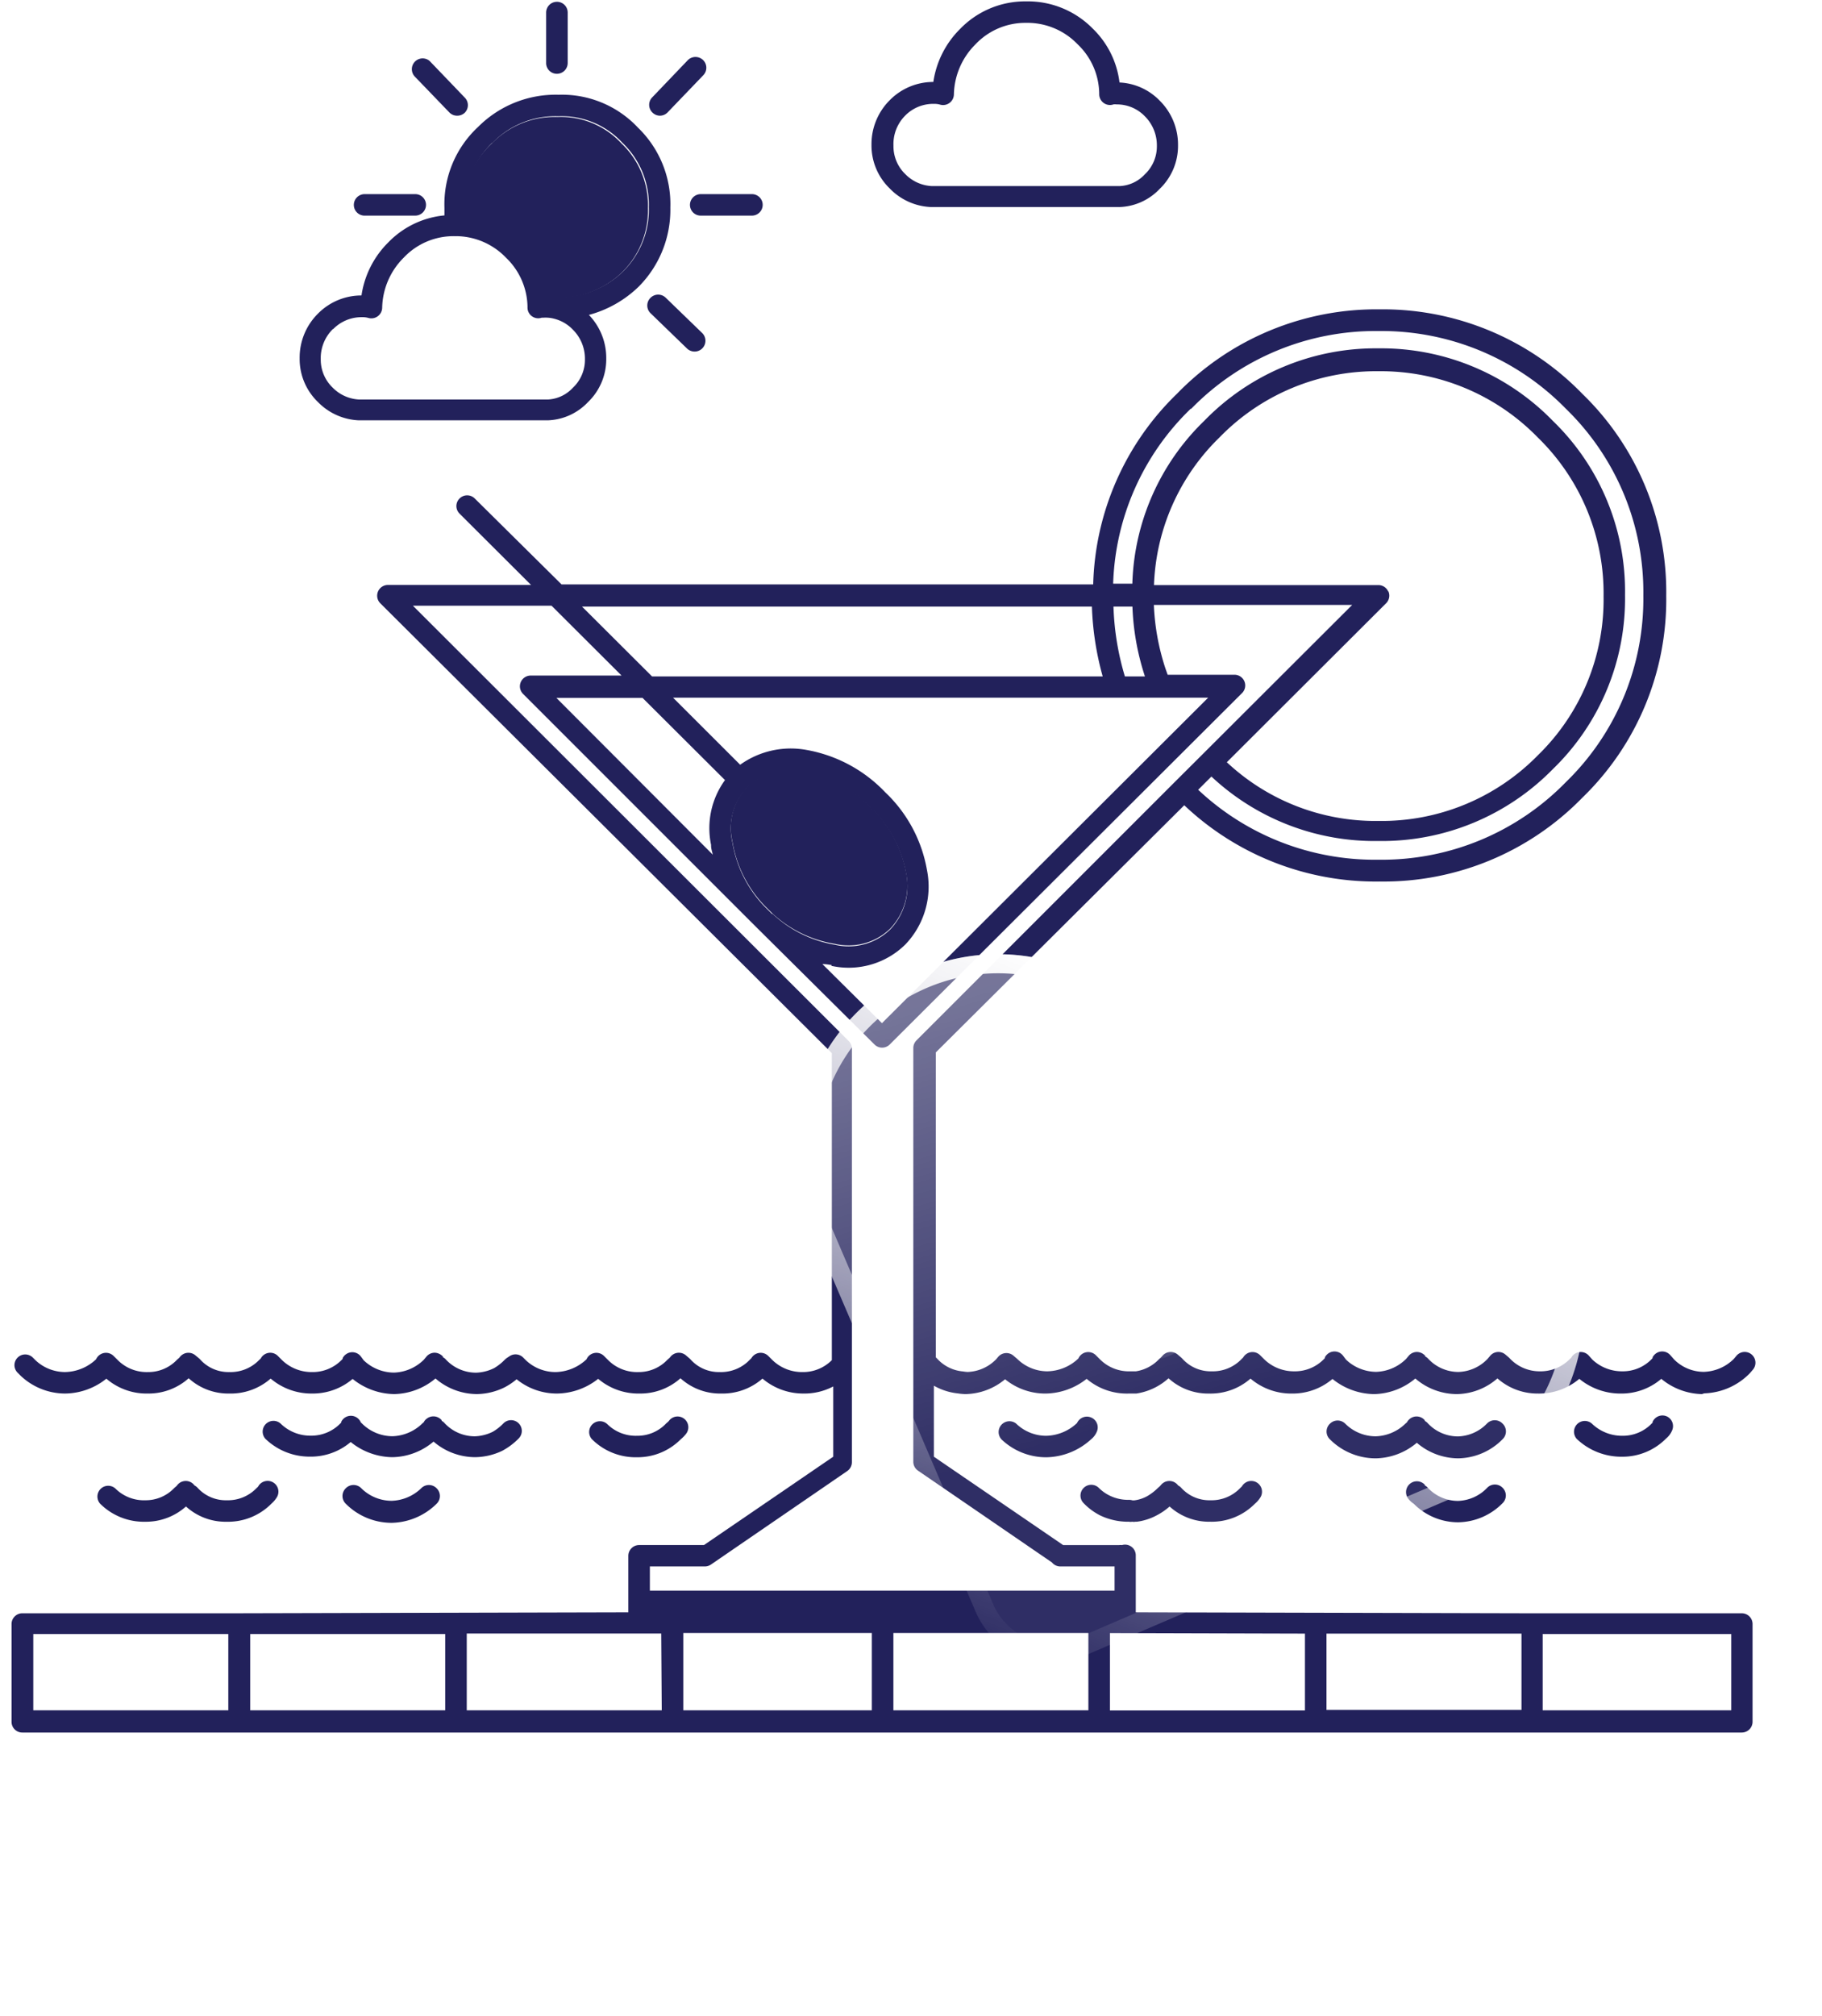 <svg fill="none" xmlns="http://www.w3.org/2000/svg" viewBox="0 0 85 94"><path d="M53.438 31.501a11.728 11.728 0 0 1-.583-3.257h-.924c.034 1.105.213 2.2.532 3.257h.975Z" fill="#fff"/><path d="M41.531 43.302a2.928 2.928 0 0 0 .74-2.615 5.607 5.607 0 0 0-1.67-3.067 5.72 5.72 0 0 0-3.115-1.689 2.935 2.935 0 0 0-2.61.737 2.769 2.769 0 0 0-.708 2.57 5.635 5.635 0 0 0 1.473 2.967l.387.386a5.58 5.58 0 0 0 2.92 1.423 2.792 2.792 0 0 0 2.583-.712ZM24.287 11.308a4.164 4.164 0 0 1 1.241 2.505c.17.01.338.034.503.07a4.212 4.212 0 0 0 3.016-1.212 4.04 4.04 0 0 0 1.18-2.971 3.969 3.969 0 0 0-1.23-3.007 3.846 3.846 0 0 0-2.986-1.238 4.086 4.086 0 0 0-3.071 1.238A3.899 3.899 0 0 0 21.683 9.7a3.142 3.142 0 0 0 0 .38 4.217 4.217 0 0 1 2.604 1.228Z" fill="#22215B"/><path d="M16.748 18.604h8.77a1.701 1.701 0 0 0 1.172-.546 1.794 1.794 0 0 0 .563-1.333 1.904 1.904 0 0 0-.563-1.378 1.796 1.796 0 0 0-.84-.501 1.55 1.55 0 0 0-.552-.056h-.066a.504.504 0 0 1-.6-.24.501.501 0 0 1-.058-.226v-.06a3.229 3.229 0 0 0-1.005-2.275 3.247 3.247 0 0 0-2.287-1.002h-.12a3.205 3.205 0 0 0-2.363 1.002 3.392 3.392 0 0 0-1.005 2.345.5.5 0 0 1-.206.386.503.503 0 0 1-.438.08.937.937 0 0 0-.286-.035 1.855 1.855 0 0 0-1.357.557 1.899 1.899 0 0 0-.553 1.373 1.8 1.8 0 0 0 .553 1.327c.324.345.768.553 1.241.582ZM43.446 8.657h8.77a1.7 1.7 0 0 0 1.172-.546 1.793 1.793 0 0 0 .563-1.333 1.903 1.903 0 0 0-.563-1.378 1.8 1.8 0 0 0-1.322-.551.439.439 0 0 0-.14 0 .504.504 0 0 1-.607-.24.5.5 0 0 1-.057-.226 3.218 3.218 0 0 0-1.005-2.335 3.242 3.242 0 0 0-2.408-1.002 3.205 3.205 0 0 0-2.362 1.002 3.392 3.392 0 0 0-1.005 2.345.501.501 0 0 1-.416.477.504.504 0 0 1-.228-.011.962.962 0 0 0-.286-.035 1.834 1.834 0 0 0-1.352.556 1.884 1.884 0 0 0-.558 1.373 1.8 1.8 0 0 0 .553 1.328c.327.345.775.552 1.251.576Z" fill="#fff"/><path d="M19.668 69.383c-.372.37-.871.586-1.397.602a2.014 2.014 0 0 1-1.422-.591.504.504 0 0 0-.71 0 .5.5 0 0 0-.03.706 3.016 3.016 0 0 0 2.122.912h.06a3.066 3.066 0 0 0 2.086-.897.5.5 0 0 0 0-.706.503.503 0 0 0-.709-.026ZM23.428 67.655c.284-.151.544-.346.769-.576a.5.5 0 1 0-.709-.707 2.318 2.318 0 0 1-.503.396c-.26.128-.544.2-.834.21a1.93 1.93 0 0 1-1.407-.61.425.425 0 0 0-.14-.111v-.03a.503.503 0 0 0-.71-.06.422.422 0 0 0-.125.155l-.06.05c-.372.37-.872.586-1.398.602a2.017 2.017 0 0 1-1.422-.592l-.055-.05a.502.502 0 0 0-.915-.03.121.121 0 0 1 0 .035l-.035.035a1.891 1.891 0 0 1-1.402.576 1.974 1.974 0 0 1-1.393-.566.503.503 0 0 0-.708.712 2.97 2.97 0 0 0 2.075.832 2.875 2.875 0 0 0 1.905-.682c.539.44 1.21.688 1.905.707h.06a3.045 3.045 0 0 0 1.9-.727 2.98 2.98 0 0 0 1.93.727c.44-.004.875-.105 1.272-.296ZM12.029 69.338l-.055.05a1.855 1.855 0 0 1-1.398.572 1.774 1.774 0 0 1-1.367-.591.528.528 0 0 0-.135-.1.503.503 0 0 0-.8-.02c-.055.07-.065.07-.065.07l-.075.065a1.835 1.835 0 0 1-1.352.576 1.887 1.887 0 0 1-1.403-.551.503.503 0 0 0-.713.706 2.89 2.89 0 0 0 2.116.847 2.804 2.804 0 0 0 1.894-.712 2.744 2.744 0 0 0 1.9.712 2.846 2.846 0 0 0 2.086-.842c.093-.082.175-.176.241-.28a.502.502 0 0 0-.519-.772.503.503 0 0 0-.32.215.256.256 0 0 1-.035.055ZM31.761 67.114a1.61 1.61 0 0 0 .241-.246.5.5 0 1 0-.784-.626c-.055.07-.065.07-.065.07l-.075.065a1.834 1.834 0 0 1-1.352.576 1.884 1.884 0 0 1-1.403-.551.503.503 0 0 0-.713.707 2.892 2.892 0 0 0 2.116.846 2.838 2.838 0 0 0 2.035-.841ZM69.376 69.383c-.355.373-.843.59-1.357.607a1.93 1.93 0 0 1-1.408-.612.427.427 0 0 0-.14-.11v-.03a.505.505 0 0 0-.774.647c.072.094.16.175.26.24a2.916 2.916 0 0 0 2.072.862 2.963 2.963 0 0 0 2.075-.897.5.5 0 0 0 0-.707.502.502 0 0 0-.728 0ZM70.09 66.377a.502.502 0 0 0-.714 0c-.355.372-.843.59-1.357.606a1.93 1.93 0 0 1-1.408-.611.427.427 0 0 0-.14-.11v-.03a.501.501 0 0 0-.71-.06.467.467 0 0 0-.125.155l-.06.05c-.372.37-.872.585-1.397.601a2.018 2.018 0 0 1-1.423-.591.503.503 0 0 0-.708 0 .5.5 0 0 0-.03.706 3.016 3.016 0 0 0 2.12.912h.06a3.046 3.046 0 0 0 1.9-.726 2.98 2.98 0 0 0 1.93.726 2.962 2.962 0 0 0 2.076-.897.502.502 0 0 0-.015-.731ZM77.096 66.307a.129.129 0 0 1 0 .035l-.035.035a1.865 1.865 0 0 1-1.377.576 2.014 2.014 0 0 1-1.418-.566.503.503 0 0 0-.708.712 3.02 3.02 0 0 0 2.106.831 2.858 2.858 0 0 0 2.06-.847.967.967 0 0 0 .272-.355.5.5 0 0 0-.221-.672.503.503 0 0 0-.679.25ZM51.177 66.743a.5.5 0 0 0-.282-.646.504.504 0 0 0-.648.26c-.39.373-.907.586-1.448.597a2.014 2.014 0 0 1-1.397-.572.504.504 0 0 0-.673.747 3.02 3.02 0 0 0 2.08.827 3.172 3.172 0 0 0 2.091-.837.898.898 0 0 0 .277-.376Z" fill="#22215B"/><path d="M79.508 64.974a3.1 3.1 0 0 0 2.116-.927l.151-.175a.501.501 0 1 0-.764-.652l-.126.15c-.372.37-.871.586-1.397.602a1.959 1.959 0 0 1-1.387-.577l-.176-.2a.502.502 0 0 0-.83.105.129.129 0 0 1 0 .035l-.034.035a1.866 1.866 0 0 1-1.378.577 2.013 2.013 0 0 1-1.397-.547l-.16-.18a.503.503 0 0 0-.632-.105.502.502 0 0 0-.168.155.257.257 0 0 1-.035.055l-.05.045a1.921 1.921 0 0 1-1.427.577 1.91 1.91 0 0 1-1.408-.632l-.176-.15a.503.503 0 0 0-.708.055l-.126.15c-.355.373-.842.59-1.357.607a1.93 1.93 0 0 1-1.407-.612.427.427 0 0 0-.141-.11v-.03a.534.534 0 0 0-.387-.18.504.504 0 0 0-.382.175l-.126.15c-.372.37-.871.586-1.397.602a2.064 2.064 0 0 1-1.407-.572l-.131-.175a.502.502 0 0 0-.687-.116.502.502 0 0 0-.167.191.121.121 0 0 1 0 .035l-.036.035a1.888 1.888 0 0 1-1.402.577 1.984 1.984 0 0 1-1.382-.552l-.201-.2a.503.503 0 0 0-.61-.076.501.501 0 0 0-.159.151l-.04.055a.261.261 0 0 0-.055.05 1.855 1.855 0 0 1-1.398.572 1.774 1.774 0 0 1-1.367-.592l-.04-.04-.176-.15a.504.504 0 0 0-.719.07l-.065.07-.075.065c-.288.308-.67.511-1.086.577h-.266a1.906 1.906 0 0 1-1.408-.552l-.2-.2a.504.504 0 0 0-.815.155c-.39.373-.907.586-1.448.597a2.014 2.014 0 0 1-1.407-.582l-.176-.15a.504.504 0 0 0-.719.07l-.085.1a1.948 1.948 0 0 1-1.337.592 2.09 2.09 0 0 1-.216-.025 1.832 1.832 0 0 1-1.191-.587l-.07-.07v-14.22l11.59-11.525a12.99 12.99 0 0 0 9.117 3.557c1.758.025 3.503-.309 5.128-.98a12.929 12.929 0 0 0 4.32-2.923 12.85 12.85 0 0 0 3.92-9.425 12.851 12.851 0 0 0-3.92-9.42 12.966 12.966 0 0 0-9.449-3.934 12.972 12.972 0 0 0-5.133.994 12.94 12.94 0 0 0-4.32 2.94A12.82 12.82 0 0 0 51 27.251H26.197l-4.051-4.008a.503.503 0 0 0-.855.353.5.5 0 0 0 .146.353l3.338 3.328H18.1a.503.503 0 0 0-.495.6.5.5 0 0 0 .138.256L38.807 49.11v14.316a1.89 1.89 0 0 1-1.382.556 1.983 1.983 0 0 1-1.382-.551l-.201-.2a.5.5 0 0 0-.769.074l-.04.055a.263.263 0 0 0-.055.05 1.855 1.855 0 0 1-1.398.572 1.773 1.773 0 0 1-1.367-.591l-.04-.04-.176-.15a.502.502 0 0 0-.567-.058.503.503 0 0 0-.152.127c-.055.07-.065.07-.065.07l-.075.066a1.836 1.836 0 0 1-1.352.576 1.906 1.906 0 0 1-1.408-.551l-.2-.2a.503.503 0 0 0-.815.154c-.39.373-.907.586-1.447.597-.515 0-1.01-.198-1.383-.551l-.125-.126a.503.503 0 0 0-.634-.065l-.15.1-.076.066a2.32 2.32 0 0 1-.502.395c-.26.129-.545.2-.835.21a1.93 1.93 0 0 1-1.407-.61.428.428 0 0 0-.14-.11v-.03a.534.534 0 0 0-.383-.181.505.505 0 0 0-.382.175l-.125.15a2.07 2.07 0 0 1-1.398.602 2.064 2.064 0 0 1-1.407-.571l-.13-.176a.502.502 0 0 0-.688-.115.502.502 0 0 0-.167.19.12.12 0 0 1 0 .035l-.035.036a1.89 1.89 0 0 1-1.402.576 1.983 1.983 0 0 1-1.383-.551l-.2-.2a.5.5 0 0 0-.614-.078.503.503 0 0 0-.16.152.259.259 0 0 1-.036.055l-.055.05a1.855 1.855 0 0 1-1.397.572 1.773 1.773 0 0 1-1.367-.591l-.04-.04-.176-.146a.503.503 0 0 0-.72.065c-.054.07-.065.07-.065.07l-.075.066a1.835 1.835 0 0 1-1.352.576A1.906 1.906 0 0 1 5.5 63.43l-.201-.2a.504.504 0 0 0-.815.154c-.39.373-.906.586-1.447.597-.514 0-1.01-.198-1.382-.551l-.126-.126a.503.503 0 0 0-.855.354.5.5 0 0 0 .147.353l.145.145a3.02 3.02 0 0 0 2.081.827 3.121 3.121 0 0 0 1.915-.692 2.88 2.88 0 0 0 1.945.692 2.804 2.804 0 0 0 1.895-.712c.518.471 1.198.726 1.9.712a2.824 2.824 0 0 0 1.925-.697 2.93 2.93 0 0 0 1.92.697 2.875 2.875 0 0 0 1.904-.681c.54.44 1.21.688 1.905.706h.06a3.077 3.077 0 0 0 1.9-.727 2.97 2.97 0 0 0 1.93.727 2.994 2.994 0 0 0 1.307-.32c.196-.104.38-.228.548-.371a2.97 2.97 0 0 0 1.89.666 3.147 3.147 0 0 0 1.915-.686 2.9 2.9 0 0 0 1.945.686 2.804 2.804 0 0 0 1.895-.712c.518.471 1.198.726 1.9.712a2.824 2.824 0 0 0 1.925-.697 2.93 2.93 0 0 0 1.92.697c.48.007.956-.107 1.382-.33v3.276l-6.031 4.12h-3.026a.504.504 0 0 0-.503.5v2.636l-18.174.045H1.042a.503.503 0 0 0-.503.501v4.56a.5.5 0 0 0 .503.501h80.215a.503.503 0 0 0 .503-.501v-4.56a.5.5 0 0 0-.503-.5h-9.8l-18.471-.046V72.55a.5.5 0 0 0-.643-.5.593.593 0 0 0-.136 0h-2.609l-6.03-4.12v-3.312c.345.197.729.32 1.125.36.113.018.227.028.342.031a2.946 2.946 0 0 0 1.854-.692 2.97 2.97 0 0 0 1.89.667 3.147 3.147 0 0 0 1.915-.686 2.9 2.9 0 0 0 1.945.686h.367a2.869 2.869 0 0 0 1.508-.712c.518.471 1.198.726 1.9.712a2.824 2.824 0 0 0 1.925-.697 2.93 2.93 0 0 0 1.92.697 2.875 2.875 0 0 0 1.904-.681c.54.44 1.21.688 1.905.706h.06a3.077 3.077 0 0 0 1.9-.727 2.97 2.97 0 0 0 1.93.727 2.93 2.93 0 0 0 1.9-.732c.52.46 1.191.711 1.885.707a2.92 2.92 0 0 0 1.935-.686c.545.447 1.23.69 1.935.686a2.86 2.86 0 0 0 1.89-.686c.532.444 1.2.695 1.895.711l.11-.035ZM10.652 79.756H1.553v-3.558h9.098v3.558Zm61.317-3.558h8.796v3.558h-8.796v-3.558ZM55.56 19.075a12 12 0 0 1 8.746-3.638 12.02 12.02 0 0 1 8.735 3.613 11.902 11.902 0 0 1 3.624 8.714 11.91 11.91 0 0 1-3.624 8.718 11.987 11.987 0 0 1-8.74 3.608 12.022 12.022 0 0 1-8.404-3.262l.618-.616a11.142 11.142 0 0 0 7.785 3.006 11.169 11.169 0 0 0 8.143-3.352 11.06 11.06 0 0 0 3.368-8.122 11.058 11.058 0 0 0-3.368-8.118 11.169 11.169 0 0 0-8.142-3.382 11.142 11.142 0 0 0-8.123 3.382 11.008 11.008 0 0 0-3.352 7.591h-.895a11.84 11.84 0 0 1 3.63-8.167v.025Zm9.208 8.518a.502.502 0 0 0-.462-.31h-10.47a10.088 10.088 0 0 1 3.056-6.885 10.175 10.175 0 0 1 7.414-3.087 10.219 10.219 0 0 1 7.433 3.087 10.141 10.141 0 0 1 3.071 7.41 10.121 10.121 0 0 1-3.07 7.417 10.193 10.193 0 0 1-7.434 3.057 10.139 10.139 0 0 1-7.072-2.737l7.423-7.406a.5.5 0 0 0 .111-.57v.024ZM38.792 45.041a3.764 3.764 0 0 0 3.448-1.002 3.901 3.901 0 0 0 1.005-3.468 6.548 6.548 0 0 0-1.95-3.628 6.676 6.676 0 0 0-3.679-1.974 4.057 4.057 0 0 0-3.086.692L31.4 32.534h24.964L41.145 47.712l-2.78-2.756c.15 0 .287.025.427.045v.04Zm-2.764-2.41-.387-.386a5.635 5.635 0 0 1-1.473-2.967 2.762 2.762 0 0 1 .709-2.57 2.927 2.927 0 0 1 2.609-.737 5.72 5.72 0 0 1 3.116 1.689 5.608 5.608 0 0 1 1.668 3.067 2.923 2.923 0 0 1-.739 2.615 2.787 2.787 0 0 1-2.583.712 5.58 5.58 0 0 1-2.92-1.453v.03Zm-2.855-3.192c0 .14.05.275.08.416l-7.297-7.311h4.02l3.846 3.833a3.814 3.814 0 0 0-.649 3.022v.04ZM52.83 28.285c.04 1.107.236 2.204.583 3.257h-.935a12.615 12.615 0 0 1-.532-3.257h.884Zm-1.89 0c.036 1.102.205 2.195.503 3.257H30.419l-3.267-3.257H50.94ZM20.77 79.755h-9.097v-3.557h9.097v3.558Zm10.102 0h-9.097v-3.582h9.072l.025 3.583Zm9.801 0h-8.795v-3.607h8.795v3.608Zm10.102 0h-9.097v-3.607h9.097v3.608Zm11.108-3.577h9.097v3.558h-9.097v-3.558Zm-1.005 0v3.583H51.78v-3.608l9.097.025Zm-18.124-27.66a.5.5 0 0 0-.146.351v19.292a.5.5 0 0 0 .216.416l6.253 4.284a.502.502 0 0 0 .407.185h2.513v1.128H30.318v-1.128h2.564c.1 0 .198-.03.281-.085l6.358-4.36a.5.5 0 0 0 .221-.415V48.894a.5.5 0 0 0-.15-.35l-20.33-20.3h6.468l3.267 3.258H24.76a.504.504 0 0 0-.496.6c.02.097.068.187.139.257L34.927 42.88l.397.396 5.474 5.432a.503.503 0 0 0 .708 0l16.436-16.386a.5.5 0 0 0-.352-.857h-3.116l-.1-.28a10.826 10.826 0 0 1-.544-2.977h9.253l-6.93 6.915-1.333 1.328-12.067 12.066Z" fill="#22215B"/><path d="M51.312 70.661c.423.204.888.307 1.357.3.05.008.101.008.151 0 .05.008.1.008.15 0h.066c.334-.043.656-.148.95-.31.208-.11.402-.245.578-.4.519.47 1.199.725 1.9.71a2.827 2.827 0 0 0 2.08-.84c.097-.08.18-.176.247-.281a.501.501 0 1 0-.834-.557l-.04.055a.258.258 0 0 0-.056.05 1.855 1.855 0 0 1-1.397.572 1.774 1.774 0 0 1-1.367-.591.524.524 0 0 0-.136-.1.504.504 0 0 0-.8-.02l-.064.07-.076.064c-.15.15-.318.28-.502.386-.187.104-.392.17-.603.196h-.086a.508.508 0 0 0-.15-.025 1.96 1.96 0 0 1-.91-.196 1.9 1.9 0 0 1-.503-.356.501.501 0 0 0-.714 0 .5.5 0 0 0 0 .707c.22.23.477.42.76.566ZM25.981 3.441a.503.503 0 0 0 .503-.501V.585a.5.5 0 0 0-.503-.501.503.503 0 0 0-.503.5V2.94a.5.5 0 0 0 .503.501ZM30.78 5.395a.504.504 0 0 0 .362-.15l1.66-1.729a.5.5 0 0 0-.164-.821.504.504 0 0 0-.55.11l-1.654 1.728a.5.5 0 0 0 0 .712.503.503 0 0 0 .347.15ZM30.343 13.893a.5.5 0 0 0 0 .707l1.71 1.654c.094.09.22.14.351.14a.504.504 0 0 0 .362-.857l-1.709-1.654a.503.503 0 0 0-.714.01ZM32.188 9.554a.5.5 0 0 0 .503.501h2.387a.503.503 0 0 0 .503-.5.5.5 0 0 0-.503-.502h-2.387a.503.503 0 0 0-.503.501ZM20.965 5.245a.502.502 0 0 0 .367.15.504.504 0 0 0 .347-.135.5.5 0 0 0 0-.712l-1.634-1.703a.503.503 0 0 0-.708.711l1.628 1.689ZM16.748 19.6h8.82a2.698 2.698 0 0 0 1.86-.846 2.775 2.775 0 0 0 .855-2.035 2.892 2.892 0 0 0-.81-2.034 5.297 5.297 0 0 0 2.323-1.318 5.083 5.083 0 0 0 1.477-3.688 4.956 4.956 0 0 0-1.507-3.723 4.86 4.86 0 0 0-3.7-1.538 5.11 5.11 0 0 0-3.764 1.503 4.915 4.915 0 0 0-1.568 3.763v.361a4.187 4.187 0 0 0-2.619 1.258 4.375 4.375 0 0 0-1.251 2.475 2.847 2.847 0 0 0-2.04.857 2.886 2.886 0 0 0-.845 2.074 2.783 2.783 0 0 0 .85 2.035 2.828 2.828 0 0 0 1.92.857ZM22.98 6.659a4.077 4.077 0 0 1 3.071-1.238 3.855 3.855 0 0 1 2.986 1.238 3.978 3.978 0 0 1 1.231 3.006 4.032 4.032 0 0 1-1.18 2.972 4.202 4.202 0 0 1-3.017 1.212 3.286 3.286 0 0 0-.502-.07 4.164 4.164 0 0 0-1.242-2.505 4.217 4.217 0 0 0-2.563-1.248 3.142 3.142 0 0 1 0-.38 3.887 3.887 0 0 1 1.201-2.987h.015Zm-7.438 8.689a1.849 1.849 0 0 1 1.357-.557.937.937 0 0 1 .286.035.505.505 0 0 0 .644-.466 3.392 3.392 0 0 1 1.005-2.345 3.196 3.196 0 0 1 2.362-1.002h.12a3.257 3.257 0 0 1 2.288 1.002 3.236 3.236 0 0 1 1.005 2.275v.06a.499.499 0 0 0 .658.466h.066c.186-.015.373.004.553.056.32.086.611.26.839.5a1.908 1.908 0 0 1 .563 1.379 1.79 1.79 0 0 1-.563 1.332 1.7 1.7 0 0 1-1.171.547h-8.806a1.857 1.857 0 0 1-1.231-.557 1.804 1.804 0 0 1-.553-1.328 1.894 1.894 0 0 1 .563-1.397h.015Z" fill="#22215B"/><path d="M17.01 10.055h2.362a.504.504 0 0 0 .502-.5.5.5 0 0 0-.502-.502h-2.363a.503.503 0 0 0-.502.501.5.5 0 0 0 .502.501ZM43.422 9.654h8.82a2.697 2.697 0 0 0 1.86-.846 2.776 2.776 0 0 0 .855-2.035 2.884 2.884 0 0 0-.855-2.08 2.783 2.783 0 0 0-1.875-.846 4.195 4.195 0 0 0-1.241-2.506A4.248 4.248 0 0 0 47.87.064a4.218 4.218 0 0 0-3.076 1.282 4.374 4.374 0 0 0-1.252 2.476 2.847 2.847 0 0 0-2.04.857 2.891 2.891 0 0 0-.845 2.074 2.785 2.785 0 0 0 .85 2.035 2.828 2.828 0 0 0 1.915.866ZM42.22 5.4a1.83 1.83 0 0 1 1.352-.556.962.962 0 0 1 .286.035.504.504 0 0 0 .585-.25.501.501 0 0 0 .058-.216 3.392 3.392 0 0 1 1.006-2.345 3.197 3.197 0 0 1 2.362-1.002 3.25 3.25 0 0 1 2.407 1.002 3.228 3.228 0 0 1 1.005 2.335.501.501 0 0 0 .664.466.439.439 0 0 1 .14 0 1.804 1.804 0 0 1 1.322.551 1.908 1.908 0 0 1 .563 1.378 1.79 1.79 0 0 1-.563 1.333 1.701 1.701 0 0 1-1.17.546h-8.771a1.857 1.857 0 0 1-1.231-.556 1.804 1.804 0 0 1-.553-1.328A1.88 1.88 0 0 1 42.22 5.4Z" fill="#22215B"/><g filter="url(#a)"><path d="M73.23 64.523a9.325 9.325 0 0 1-5.002 5.127L50.621 77.2a3.885 3.885 0 0 1-5.105-2.042l-7.557-17.61a9.368 9.368 0 0 1 4.914-12.29 9.31 9.31 0 0 1 7.163-.087 9.31 9.31 0 0 1 5.128 5.001l1.713 3.98 3.762-1.614c4.769-2.044 10.415.017 12.483 4.776a9.355 9.355 0 0 1 .108 7.21Z" fill="url(#b)"/></g><g filter="url(#c)"><path fill-rule="evenodd" clip-rule="evenodd" d="M46.334 74.808v.001a2.995 2.995 0 0 0 3.936 1.572l17.607-7.549a8.435 8.435 0 0 0 4.526-4.64 8.465 8.465 0 0 0-.098-6.526c-1.862-4.282-6.97-6.174-11.315-4.311l-4.58 1.963-2.064-4.797-.001-.001a8.42 8.42 0 0 0-4.64-4.524 8.42 8.42 0 0 0-6.479.078 8.478 8.478 0 0 0-4.449 11.123l7.557 17.61ZM37.96 57.547l7.557 17.61A3.885 3.885 0 0 0 50.62 77.2l17.607-7.549a9.325 9.325 0 0 0 5.002-5.127 9.355 9.355 0 0 0-.108-7.21c-2.068-4.759-7.714-6.82-12.483-4.776l-3.762 1.613-1.713-3.979a9.31 9.31 0 0 0-5.128-5.002 9.31 9.31 0 0 0-7.163.088 9.368 9.368 0 0 0-4.914 12.29Z" fill="url(#d)"/></g><path d="M52.263 63.2a2.849 2.849 0 1 0 2.316-5.206 2.849 2.849 0 0 0-2.316 5.206Z" fill="url(#e)"/><path d="M59.03 58.672c-.408.46-1.018.585-1.364.279-.345-.306-.294-.927.114-1.387.408-.46 1.018-.585 1.363-.28.346.306.295.927-.113 1.388Z" fill="url(#f)"/><defs><linearGradient id="b" x1="42.416" y1="46.98" x2="48.674" y2="68.258" gradientUnits="userSpaceOnUse"><stop offset="0" stop-color="#fff" stop-opacity=".38"/><stop offset=".961" stop-color="#fff" stop-opacity=".06"/></linearGradient><linearGradient id="d" x1="59.026" y1="48.764" x2="47.642" y2="77.235" gradientUnits="userSpaceOnUse"><stop stop-color="#fff"/><stop offset="1" stop-color="#fff" stop-opacity="0"/></linearGradient><linearGradient id="e" x1="54.579" y1="57.993" x2="52.263" y2="63.2" gradientUnits="userSpaceOnUse"><stop stop-color="#fff" stop-opacity=".67"/><stop offset="1" stop-color="#fff" stop-opacity="0"/></linearGradient><linearGradient id="f" x1="59.143" y1="57.285" x2="58.432" y2="60.117" gradientUnits="userSpaceOnUse"><stop stop-color="#fff" stop-opacity=".74"/><stop offset="1" stop-color="#fff" stop-opacity=".49"/></linearGradient><filter id="a" x="35.202" y="42.496" width="40.697" height="37.018" filterUnits="userSpaceOnUse" color-interpolation-filters="sRGB"><feFlood flood-opacity="0" result="BackgroundImageFix"/><feGaussianBlur in="BackgroundImage" stdDeviation="1"/><feComposite in2="SourceAlpha" operator="in" result="effect1_backgroundBlur_29113_2978"/><feBlend in="SourceGraphic" in2="effect1_backgroundBlur_29113_2978" result="shape"/></filter><filter id="c" x="-58.679" y="-51.385" width="228.46" height="224.781" filterUnits="userSpaceOnUse" color-interpolation-filters="sRGB"><feFlood flood-opacity="0" result="BackgroundImageFix"/><feGaussianBlur in="BackgroundImage" stdDeviation="47.941"/><feComposite in2="SourceAlpha" operator="in" result="effect1_backgroundBlur_29113_2978"/><feBlend in="SourceGraphic" in2="effect1_backgroundBlur_29113_2978" result="shape"/></filter></defs></svg>
